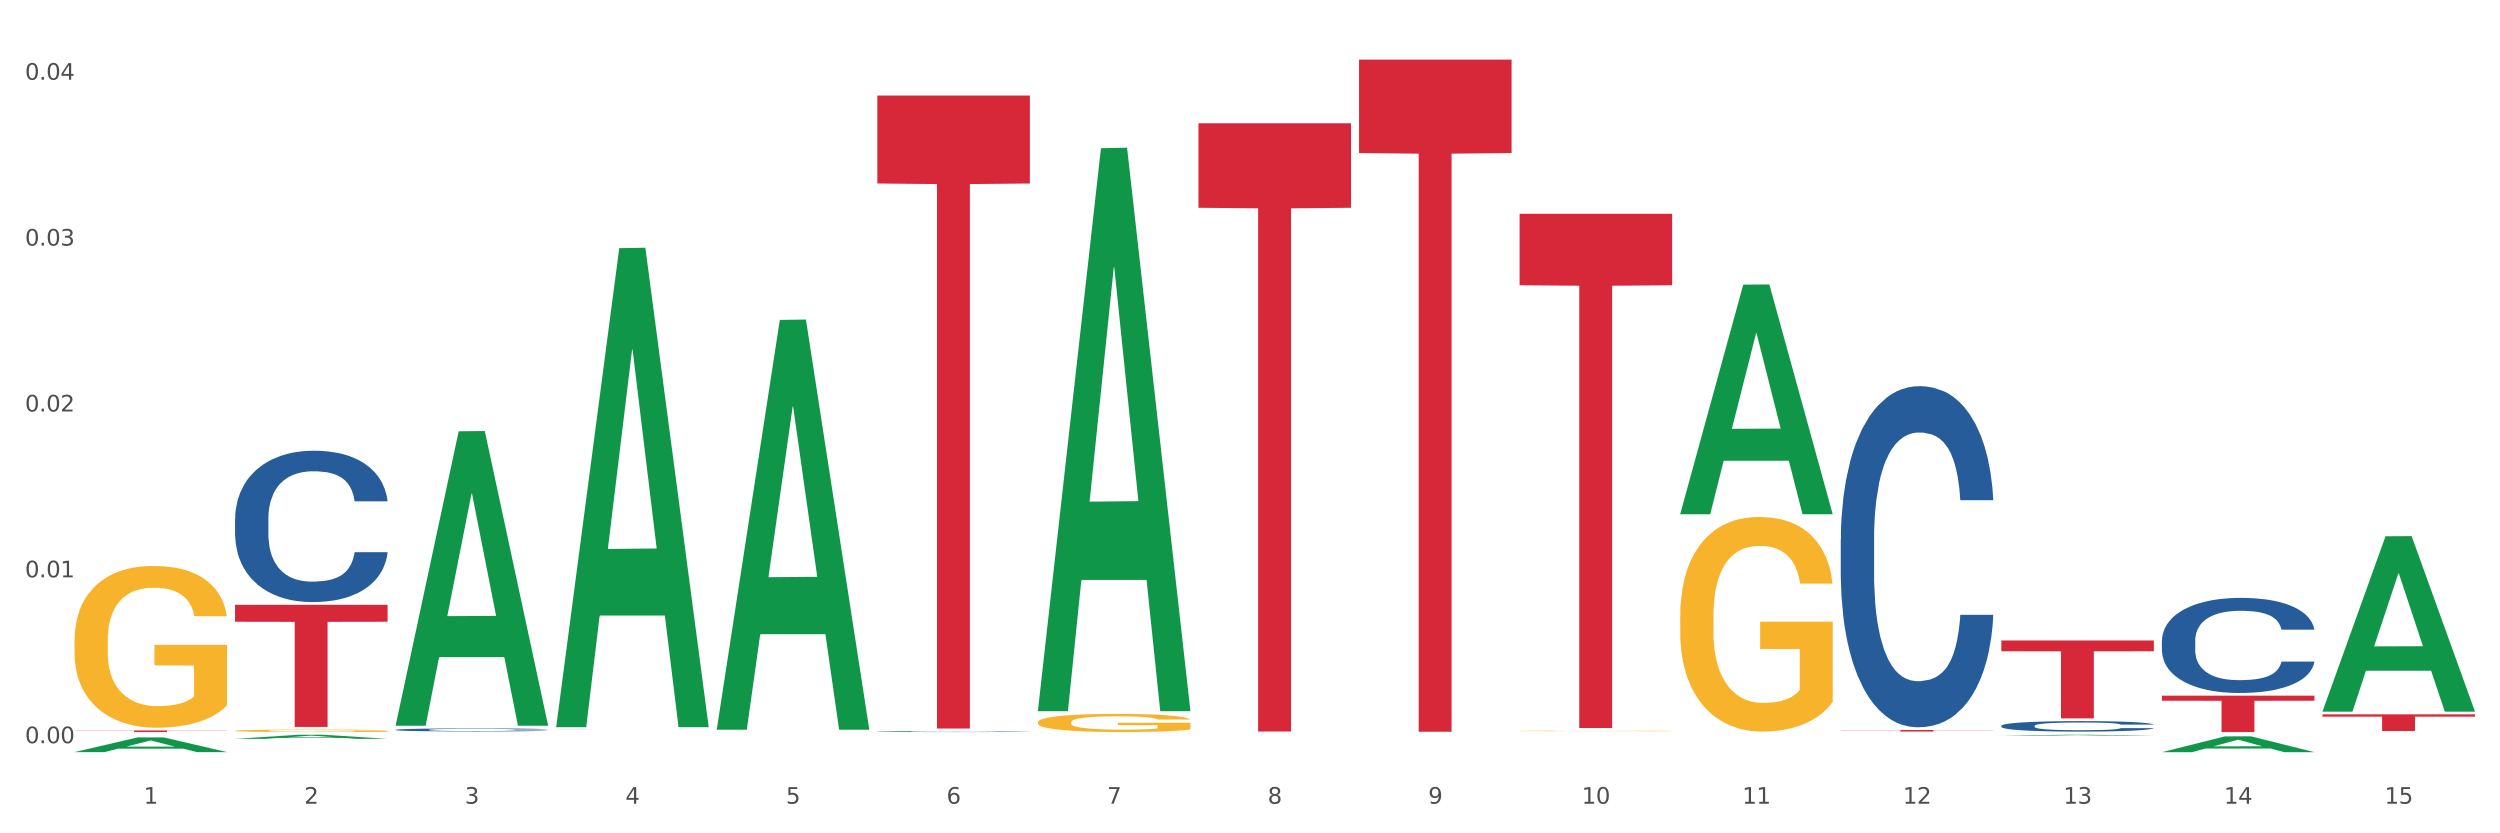 <?xml version="1.0" encoding="utf-8" standalone="no"?>
<!DOCTYPE svg PUBLIC "-//W3C//DTD SVG 1.1//EN"
  "http://www.w3.org/Graphics/SVG/1.1/DTD/svg11.dtd">
<svg xmlns:xlink="http://www.w3.org/1999/xlink" width="1080pt" height="360pt" viewBox="0 0 1080 360" xmlns="http://www.w3.org/2000/svg" version="1.1">
 <rect x="0" y="0" width="1080" height="360" fill="#333333" stroke="none"/>
 <defs>
  <style type="text/css">*{stroke-linejoin: round; stroke-linecap: butt}</style>
 </defs>
 <g id="figure_1">
  <g id="patch_1">
   <path d="M 0 360 
L 1080 360 
L 1080 0 
L 0 0 
z
" style="fill: #ffffff; stroke: #ffffff; stroke-linejoin: miter"/>
  </g>
  <g id="axes_1">
   <g id="matplotlib.axis_1">
    <g id="xtick_1">
     <g id="text_1">
      <!-- 1 -->
      <g style="fill: #4d4d4d" transform="translate(62.07 347.204) scale(0.096 -0.096)">
       <defs>
        <path id="DejaVuSans-31" d="M 794 531 
L 1825 531 
L 1825 4091 
L 703 3866 
L 703 4441 
L 1819 4666 
L 2450 4666 
L 2450 531 
L 3481 531 
L 3481 0 
L 794 0 
L 794 531 
z
" transform="scale(0.016)"/>
       </defs>
       <use xlink:href="#DejaVuSans-31"/>
      </g>
     </g>
    </g>
    <g id="xtick_2">
     <g id="text_2">
      <!-- 2 -->
      <g style="fill: #4d4d4d" transform="translate(131.436 347.204) scale(0.096 -0.096)">
       <defs>
        <path id="DejaVuSans-32" d="M 1228 531 
L 3431 531 
L 3431 0 
L 469 0 
L 469 531 
Q 828 903 1448 1529 
Q 2069 2156 2228 2338 
Q 2531 2678 2651 2914 
Q 2772 3150 2772 3378 
Q 2772 3750 2511 3984 
Q 2250 4219 1831 4219 
Q 1534 4219 1204 4116 
Q 875 4013 500 3803 
L 500 4441 
Q 881 4594 1212 4672 
Q 1544 4750 1819 4750 
Q 2544 4750 2975 4387 
Q 3406 4025 3406 3419 
Q 3406 3131 3298 2873 
Q 3191 2616 2906 2266 
Q 2828 2175 2409 1742 
Q 1991 1309 1228 531 
z
" transform="scale(0.016)"/>
       </defs>
       <use xlink:href="#DejaVuSans-32"/>
      </g>
     </g>
    </g>
    <g id="xtick_3">
     <g id="text_3">
      <!-- 3 -->
      <g style="fill: #4d4d4d" transform="translate(200.802 347.204) scale(0.096 -0.096)">
       <defs>
        <path id="DejaVuSans-33" d="M 2597 2516 
Q 3050 2419 3304 2112 
Q 3559 1806 3559 1356 
Q 3559 666 3084 287 
Q 2609 -91 1734 -91 
Q 1441 -91 1130 -33 
Q 819 25 488 141 
L 488 750 
Q 750 597 1062 519 
Q 1375 441 1716 441 
Q 2309 441 2620 675 
Q 2931 909 2931 1356 
Q 2931 1769 2642 2001 
Q 2353 2234 1838 2234 
L 1294 2234 
L 1294 2753 
L 1863 2753 
Q 2328 2753 2575 2939 
Q 2822 3125 2822 3475 
Q 2822 3834 2567 4026 
Q 2313 4219 1838 4219 
Q 1578 4219 1281 4162 
Q 984 4106 628 3988 
L 628 4550 
Q 988 4650 1302 4700 
Q 1616 4750 1894 4750 
Q 2613 4750 3031 4423 
Q 3450 4097 3450 3541 
Q 3450 3153 3228 2886 
Q 3006 2619 2597 2516 
z
" transform="scale(0.016)"/>
       </defs>
       <use xlink:href="#DejaVuSans-33"/>
      </g>
     </g>
    </g>
    <g id="xtick_4">
     <g id="text_4">
      <!-- 4 -->
      <g style="fill: #4d4d4d" transform="translate(270.169 347.204) scale(0.096 -0.096)">
       <defs>
        <path id="DejaVuSans-34" d="M 2419 4116 
L 825 1625 
L 2419 1625 
L 2419 4116 
z
M 2253 4666 
L 3047 4666 
L 3047 1625 
L 3713 1625 
L 3713 1100 
L 3047 1100 
L 3047 0 
L 2419 0 
L 2419 1100 
L 313 1100 
L 313 1709 
L 2253 4666 
z
" transform="scale(0.016)"/>
       </defs>
       <use xlink:href="#DejaVuSans-34"/>
      </g>
     </g>
    </g>
    <g id="xtick_5">
     <g id="text_5">
      <!-- 5 -->
      <g style="fill: #4d4d4d" transform="translate(339.535 347.204) scale(0.096 -0.096)">
       <defs>
        <path id="DejaVuSans-35" d="M 691 4666 
L 3169 4666 
L 3169 4134 
L 1269 4134 
L 1269 2991 
Q 1406 3038 1543 3061 
Q 1681 3084 1819 3084 
Q 2600 3084 3056 2656 
Q 3513 2228 3513 1497 
Q 3513 744 3044 326 
Q 2575 -91 1722 -91 
Q 1428 -91 1123 -41 
Q 819 9 494 109 
L 494 744 
Q 775 591 1075 516 
Q 1375 441 1709 441 
Q 2250 441 2565 725 
Q 2881 1009 2881 1497 
Q 2881 1984 2565 2268 
Q 2250 2553 1709 2553 
Q 1456 2553 1204 2497 
Q 953 2441 691 2322 
L 691 4666 
z
" transform="scale(0.016)"/>
       </defs>
       <use xlink:href="#DejaVuSans-35"/>
      </g>
     </g>
    </g>
    <g id="xtick_6">
     <g id="text_6">
      <!-- 6 -->
      <g style="fill: #4d4d4d" transform="translate(408.901 347.204) scale(0.096 -0.096)">
       <defs>
        <path id="DejaVuSans-36" d="M 2113 2584 
Q 1688 2584 1439 2293 
Q 1191 2003 1191 1497 
Q 1191 994 1439 701 
Q 1688 409 2113 409 
Q 2538 409 2786 701 
Q 3034 994 3034 1497 
Q 3034 2003 2786 2293 
Q 2538 2584 2113 2584 
z
M 3366 4563 
L 3366 3988 
Q 3128 4100 2886 4159 
Q 2644 4219 2406 4219 
Q 1781 4219 1451 3797 
Q 1122 3375 1075 2522 
Q 1259 2794 1537 2939 
Q 1816 3084 2150 3084 
Q 2853 3084 3261 2657 
Q 3669 2231 3669 1497 
Q 3669 778 3244 343 
Q 2819 -91 2113 -91 
Q 1303 -91 875 529 
Q 447 1150 447 2328 
Q 447 3434 972 4092 
Q 1497 4750 2381 4750 
Q 2619 4750 2861 4703 
Q 3103 4656 3366 4563 
z
" transform="scale(0.016)"/>
       </defs>
       <use xlink:href="#DejaVuSans-36"/>
      </g>
     </g>
    </g>
    <g id="xtick_7">
     <g id="text_7">
      <!-- 7 -->
      <g style="fill: #4d4d4d" transform="translate(478.267 347.204) scale(0.096 -0.096)">
       <defs>
        <path id="DejaVuSans-37" d="M 525 4666 
L 3525 4666 
L 3525 4397 
L 1831 0 
L 1172 0 
L 2766 4134 
L 525 4134 
L 525 4666 
z
" transform="scale(0.016)"/>
       </defs>
       <use xlink:href="#DejaVuSans-37"/>
      </g>
     </g>
    </g>
    <g id="xtick_8">
     <g id="text_8">
      <!-- 8 -->
      <g style="fill: #4d4d4d" transform="translate(547.634 347.204) scale(0.096 -0.096)">
       <defs>
        <path id="DejaVuSans-38" d="M 2034 2216 
Q 1584 2216 1326 1975 
Q 1069 1734 1069 1313 
Q 1069 891 1326 650 
Q 1584 409 2034 409 
Q 2484 409 2743 651 
Q 3003 894 3003 1313 
Q 3003 1734 2745 1975 
Q 2488 2216 2034 2216 
z
M 1403 2484 
Q 997 2584 770 2862 
Q 544 3141 544 3541 
Q 544 4100 942 4425 
Q 1341 4750 2034 4750 
Q 2731 4750 3128 4425 
Q 3525 4100 3525 3541 
Q 3525 3141 3298 2862 
Q 3072 2584 2669 2484 
Q 3125 2378 3379 2068 
Q 3634 1759 3634 1313 
Q 3634 634 3220 271 
Q 2806 -91 2034 -91 
Q 1263 -91 848 271 
Q 434 634 434 1313 
Q 434 1759 690 2068 
Q 947 2378 1403 2484 
z
M 1172 3481 
Q 1172 3119 1398 2916 
Q 1625 2713 2034 2713 
Q 2441 2713 2670 2916 
Q 2900 3119 2900 3481 
Q 2900 3844 2670 4047 
Q 2441 4250 2034 4250 
Q 1625 4250 1398 4047 
Q 1172 3844 1172 3481 
z
" transform="scale(0.016)"/>
       </defs>
       <use xlink:href="#DejaVuSans-38"/>
      </g>
     </g>
    </g>
    <g id="xtick_9">
     <g id="text_9">
      <!-- 9 -->
      <g style="fill: #4d4d4d" transform="translate(617 347.204) scale(0.096 -0.096)">
       <defs>
        <path id="DejaVuSans-39" d="M 703 97 
L 703 672 
Q 941 559 1184 500 
Q 1428 441 1663 441 
Q 2288 441 2617 861 
Q 2947 1281 2994 2138 
Q 2813 1869 2534 1725 
Q 2256 1581 1919 1581 
Q 1219 1581 811 2004 
Q 403 2428 403 3163 
Q 403 3881 828 4315 
Q 1253 4750 1959 4750 
Q 2769 4750 3195 4129 
Q 3622 3509 3622 2328 
Q 3622 1225 3098 567 
Q 2575 -91 1691 -91 
Q 1453 -91 1209 -44 
Q 966 3 703 97 
z
M 1959 2075 
Q 2384 2075 2632 2365 
Q 2881 2656 2881 3163 
Q 2881 3666 2632 3958 
Q 2384 4250 1959 4250 
Q 1534 4250 1286 3958 
Q 1038 3666 1038 3163 
Q 1038 2656 1286 2365 
Q 1534 2075 1959 2075 
z
" transform="scale(0.016)"/>
       </defs>
       <use xlink:href="#DejaVuSans-39"/>
      </g>
     </g>
    </g>
    <g id="xtick_10">
     <g id="text_10">
      <!-- 10 -->
      <g style="fill: #4d4d4d" transform="translate(683.312 347.204) scale(0.096 -0.096)">
       <defs>
        <path id="DejaVuSans-30" d="M 2034 4250 
Q 1547 4250 1301 3770 
Q 1056 3291 1056 2328 
Q 1056 1369 1301 889 
Q 1547 409 2034 409 
Q 2525 409 2770 889 
Q 3016 1369 3016 2328 
Q 3016 3291 2770 3770 
Q 2525 4250 2034 4250 
z
M 2034 4750 
Q 2819 4750 3233 4129 
Q 3647 3509 3647 2328 
Q 3647 1150 3233 529 
Q 2819 -91 2034 -91 
Q 1250 -91 836 529 
Q 422 1150 422 2328 
Q 422 3509 836 4129 
Q 1250 4750 2034 4750 
z
" transform="scale(0.016)"/>
       </defs>
       <use xlink:href="#DejaVuSans-31"/>
       <use xlink:href="#DejaVuSans-30" transform="translate(63.623 0)"/>
      </g>
     </g>
    </g>
    <g id="xtick_11">
     <g id="text_11">
      <!-- 11 -->
      <g style="fill: #4d4d4d" transform="translate(752.678 347.204) scale(0.096 -0.096)">
       <use xlink:href="#DejaVuSans-31"/>
       <use xlink:href="#DejaVuSans-31" transform="translate(63.623 0)"/>
      </g>
     </g>
    </g>
    <g id="xtick_12">
     <g id="text_12">
      <!-- 12 -->
      <g style="fill: #4d4d4d" transform="translate(822.044 347.204) scale(0.096 -0.096)">
       <use xlink:href="#DejaVuSans-31"/>
       <use xlink:href="#DejaVuSans-32" transform="translate(63.623 0)"/>
      </g>
     </g>
    </g>
    <g id="xtick_13">
     <g id="text_13">
      <!-- 13 -->
      <g style="fill: #4d4d4d" transform="translate(891.411 347.204) scale(0.096 -0.096)">
       <use xlink:href="#DejaVuSans-31"/>
       <use xlink:href="#DejaVuSans-33" transform="translate(63.623 0)"/>
      </g>
     </g>
    </g>
    <g id="xtick_14">
     <g id="text_14">
      <!-- 14 -->
      <g style="fill: #4d4d4d" transform="translate(960.777 347.204) scale(0.096 -0.096)">
       <use xlink:href="#DejaVuSans-31"/>
       <use xlink:href="#DejaVuSans-34" transform="translate(63.623 0)"/>
      </g>
     </g>
    </g>
    <g id="xtick_15">
     <g id="text_15">
      <!-- 15 -->
      <g style="fill: #4d4d4d" transform="translate(1030.143 347.204) scale(0.096 -0.096)">
       <use xlink:href="#DejaVuSans-31"/>
       <use xlink:href="#DejaVuSans-35" transform="translate(63.623 0)"/>
      </g>
     </g>
    </g>
    <g id="xtick_16"/>
    <g id="xtick_17"/>
    <g id="xtick_18"/>
    <g id="xtick_19"/>
    <g id="xtick_20"/>
    <g id="xtick_21"/>
    <g id="xtick_22"/>
    <g id="xtick_23"/>
    <g id="xtick_24"/>
    <g id="xtick_25"/>
    <g id="xtick_26"/>
    <g id="xtick_27"/>
    <g id="xtick_28"/>
    <g id="xtick_29"/>
   </g>
   <g id="matplotlib.axis_2">
    <g id="ytick_1">
     <g id="text_16">
      <!-- 0.00 -->
      <g style="fill: #4d4d4d" transform="translate(10.8 321.064) scale(0.096 -0.096)">
       <defs>
        <path id="DejaVuSans-2e" d="M 684 794 
L 1344 794 
L 1344 0 
L 684 0 
L 684 794 
z
" transform="scale(0.016)"/>
       </defs>
       <use xlink:href="#DejaVuSans-30"/>
       <use xlink:href="#DejaVuSans-2e" transform="translate(63.623 0)"/>
       <use xlink:href="#DejaVuSans-30" transform="translate(95.41 0)"/>
       <use xlink:href="#DejaVuSans-30" transform="translate(159.033 0)"/>
      </g>
     </g>
    </g>
    <g id="ytick_2">
     <g id="text_17">
      <!-- 0.01 -->
      <g style="fill: #4d4d4d" transform="translate(10.8 249.409) scale(0.096 -0.096)">
       <use xlink:href="#DejaVuSans-30"/>
       <use xlink:href="#DejaVuSans-2e" transform="translate(63.623 0)"/>
       <use xlink:href="#DejaVuSans-30" transform="translate(95.41 0)"/>
       <use xlink:href="#DejaVuSans-31" transform="translate(159.033 0)"/>
      </g>
     </g>
    </g>
    <g id="ytick_3">
     <g id="text_18">
      <!-- 0.02 -->
      <g style="fill: #4d4d4d" transform="translate(10.8 177.755) scale(0.096 -0.096)">
       <use xlink:href="#DejaVuSans-30"/>
       <use xlink:href="#DejaVuSans-2e" transform="translate(63.623 0)"/>
       <use xlink:href="#DejaVuSans-30" transform="translate(95.41 0)"/>
       <use xlink:href="#DejaVuSans-32" transform="translate(159.033 0)"/>
      </g>
     </g>
    </g>
    <g id="ytick_4">
     <g id="text_19">
      <!-- 0.03 -->
      <g style="fill: #4d4d4d" transform="translate(10.8 106.101) scale(0.096 -0.096)">
       <use xlink:href="#DejaVuSans-30"/>
       <use xlink:href="#DejaVuSans-2e" transform="translate(63.623 0)"/>
       <use xlink:href="#DejaVuSans-30" transform="translate(95.41 0)"/>
       <use xlink:href="#DejaVuSans-33" transform="translate(159.033 0)"/>
      </g>
     </g>
    </g>
    <g id="ytick_5">
     <g id="text_20">
      <!-- 0.04 -->
      <g style="fill: #4d4d4d" transform="translate(10.8 34.447) scale(0.096 -0.096)">
       <use xlink:href="#DejaVuSans-30"/>
       <use xlink:href="#DejaVuSans-2e" transform="translate(63.623 0)"/>
       <use xlink:href="#DejaVuSans-30" transform="translate(95.41 0)"/>
       <use xlink:href="#DejaVuSans-34" transform="translate(159.033 0)"/>
      </g>
     </g>
    </g>
    <g id="ytick_6"/>
    <g id="ytick_7"/>
    <g id="ytick_8"/>
    <g id="ytick_9"/>
   </g>
   <g id="PolyCollection_1">
    <path d="M 32.175 324.898 
L 32.243 324.892 
L 59.417 318.557 
L 70.695 318.551 
L 98.073 324.91 
L 85.029 324.91 
L 79.119 323.429 
L 51.061 323.429 
L 50.857 323.453 
L 45.151 324.91 
L 32.175 324.91 
L 32.175 324.898 
L 54.594 322.545 
L 75.586 322.539 
L 65.192 319.906 
L 65.056 319.894 
L 64.92 319.912 
L 54.526 322.539 
L 54.594 322.545 
L 32.175 324.898 
z
" clip-path="url(#pc375fbbcd7)" style="fill: #109648"/>
    <path d="M 656.471 315.77 
L 656.549 315.77 
L 656.549 315.763 
L 656.704 315.756 
L 657.482 315.742 
L 658.649 315.729 
L 659.505 315.723 
L 660.361 315.717 
L 661.372 315.712 
L 662.617 315.706 
L 664.874 315.698 
L 666.274 315.694 
L 667.986 315.689 
L 671.098 315.683 
L 673.354 315.68 
L 675.688 315.677 
L 679.5 315.673 
L 681.99 315.671 
L 684.635 315.67 
L 687.825 315.669 
L 690.237 315.669 
L 695.527 315.67 
L 700.04 315.672 
L 702.218 315.673 
L 705.019 315.675 
L 706.497 315.677 
L 708.909 315.68 
L 711.399 315.684 
L 713.111 315.688 
L 715.678 315.695 
L 717.623 315.701 
L 719.412 315.71 
L 720.346 315.716 
L 721.046 315.721 
L 721.669 315.727 
L 722.291 315.737 
L 708.287 315.737 
L 707.742 315.73 
L 706.886 315.723 
L 705.642 315.717 
L 704.552 315.713 
L 702.685 315.708 
L 700.973 315.705 
L 699.184 315.702 
L 697.006 315.7 
L 695.294 315.699 
L 692.882 315.699 
L 688.136 315.699 
L 684.946 315.7 
L 682.768 315.702 
L 681.367 315.704 
L 680.123 315.706 
L 678.722 315.709 
L 677.088 315.713 
L 675.921 315.717 
L 674.754 315.722 
L 673.821 315.727 
L 672.965 315.732 
L 672.265 315.738 
L 671.72 315.744 
L 671.253 315.752 
L 670.864 315.764 
L 670.864 315.792 
L 671.02 315.798 
L 671.409 315.806 
L 671.876 315.812 
L 672.654 315.82 
L 673.354 315.825 
L 674.677 315.832 
L 676.155 315.838 
L 677.322 315.842 
L 678.489 315.845 
L 680.512 315.849 
L 682.768 315.853 
L 684.713 315.855 
L 687.358 315.857 
L 689.148 315.858 
L 690.704 315.858 
L 694.516 315.858 
L 697.239 315.858 
L 700.273 315.856 
L 702.607 315.854 
L 704.552 315.852 
L 706.731 315.849 
L 708.131 315.845 
L 708.131 315.804 
L 691.015 315.803 
L 691.015 315.776 
L 722.369 315.776 
L 722.369 315.857 
L 721.046 315.861 
L 719.568 315.865 
L 718.012 315.868 
L 715.678 315.872 
L 712.877 315.876 
L 710.387 315.879 
L 707.742 315.882 
L 704.63 315.884 
L 700.584 315.886 
L 698.095 315.887 
L 694.983 315.887 
L 691.326 315.887 
L 688.136 315.887 
L 685.024 315.886 
L 681.756 315.884 
L 678.567 315.882 
L 676.155 315.879 
L 673.743 315.876 
L 671.175 315.872 
L 669.153 315.868 
L 667.597 315.864 
L 665.885 315.86 
L 664.018 315.854 
L 662.617 315.848 
L 661.372 315.843 
L 660.05 315.835 
L 659.116 315.829 
L 658.183 315.821 
L 657.638 315.816 
L 657.016 315.807 
L 656.549 315.794 
L 656.471 315.77 
z
" clip-path="url(#pc375fbbcd7)" style="fill: #f7b32b"/>
    <path d="M 725.837 266.184 
L 725.915 266.099 
L 725.915 263.05 
L 726.071 260.425 
L 726.849 254.074 
L 728.016 248.824 
L 728.871 246.029 
L 729.727 243.743 
L 730.739 241.457 
L 731.984 239.086 
L 734.24 235.614 
L 735.64 233.835 
L 737.352 231.972 
L 740.464 229.263 
L 742.72 227.738 
L 745.054 226.468 
L 748.866 224.944 
L 751.356 224.266 
L 754.001 223.758 
L 757.191 223.42 
L 759.603 223.335 
L 764.894 223.589 
L 769.406 224.351 
L 771.585 224.944 
L 774.385 225.96 
L 775.864 226.637 
L 778.275 227.992 
L 780.765 229.771 
L 782.477 231.295 
L 785.044 234.174 
L 786.989 237.053 
L 788.779 240.61 
L 789.712 243.066 
L 790.412 245.352 
L 791.035 247.977 
L 791.657 252.126 
L 777.653 252.126 
L 777.108 249.163 
L 776.253 246.368 
L 775.008 243.658 
L 773.919 241.965 
L 772.051 239.848 
L 770.34 238.493 
L 768.55 237.477 
L 766.372 236.63 
L 764.66 236.206 
L 762.248 235.868 
L 757.502 235.952 
L 754.313 236.63 
L 752.134 237.477 
L 750.734 238.239 
L 749.489 239.086 
L 748.088 240.271 
L 746.455 242.049 
L 745.288 243.658 
L 744.121 245.691 
L 743.187 247.723 
L 742.331 250.094 
L 741.631 252.635 
L 741.086 255.26 
L 740.62 258.478 
L 740.23 263.812 
L 740.23 275.414 
L 740.386 278.039 
L 740.775 281.511 
L 741.242 284.136 
L 742.02 287.269 
L 742.72 289.386 
L 744.043 292.435 
L 745.521 294.975 
L 746.688 296.584 
L 747.855 297.939 
L 749.878 299.802 
L 752.134 301.326 
L 754.079 302.258 
L 756.724 303.105 
L 758.514 303.443 
L 760.07 303.613 
L 763.882 303.613 
L 766.605 303.359 
L 769.639 302.766 
L 771.974 302.004 
L 773.919 301.072 
L 776.097 299.548 
L 777.497 298.108 
L 777.497 280.41 
L 760.381 280.325 
L 760.381 268.555 
L 791.735 268.555 
L 791.735 303.105 
L 790.412 304.883 
L 788.934 306.492 
L 787.378 307.931 
L 785.044 309.71 
L 782.243 311.403 
L 779.754 312.589 
L 777.108 313.605 
L 773.996 314.536 
L 769.951 315.383 
L 767.461 315.722 
L 764.349 315.976 
L 760.692 316.061 
L 757.502 315.891 
L 754.39 315.468 
L 751.123 314.706 
L 747.933 313.605 
L 745.521 312.504 
L 743.109 311.149 
L 740.542 309.371 
L 738.519 307.677 
L 736.963 306.153 
L 735.251 304.205 
L 733.384 301.665 
L 731.984 299.379 
L 730.739 297.007 
L 729.416 293.959 
L 728.482 291.334 
L 727.549 288.031 
L 727.004 285.576 
L 726.382 281.765 
L 725.915 276.43 
L 725.837 266.184 
z
" clip-path="url(#pc375fbbcd7)" style="fill: #f7b32b"/>
    <path d="M 795.203 233.035 
L 795.281 232.901 
L 795.281 229.132 
L 795.515 224.018 
L 796.372 214.597 
L 797.462 207.464 
L 799.332 199.12 
L 800.344 195.62 
L 801.669 191.717 
L 804.395 185.392 
L 807.511 180.008 
L 809.692 177.047 
L 811.327 175.163 
L 814.988 171.799 
L 817.092 170.318 
L 819.273 169.107 
L 821.142 168.299 
L 824.258 167.357 
L 826.75 166.953 
L 829.632 166.819 
L 832.047 166.953 
L 835.241 167.492 
L 839.914 169.107 
L 841.706 170.049 
L 844.121 171.664 
L 846.613 173.817 
L 848.638 175.971 
L 850.975 179.066 
L 853.39 183.104 
L 855.727 188.218 
L 857.362 192.929 
L 858.687 197.908 
L 859.855 203.965 
L 860.712 210.559 
L 861.101 216.078 
L 846.847 216.078 
L 846.457 211.098 
L 845.678 205.714 
L 844.899 202.081 
L 844.043 199.12 
L 842.718 195.755 
L 841.55 193.602 
L 839.603 191.044 
L 837.811 189.429 
L 836.331 188.487 
L 834.54 187.68 
L 830.723 186.872 
L 827.997 186.872 
L 826.283 187.141 
L 824.18 187.814 
L 822.388 188.756 
L 820.285 190.372 
L 818.649 192.121 
L 817.014 194.409 
L 816.079 196.024 
L 814.677 198.985 
L 813.742 201.408 
L 812.496 205.58 
L 811.795 208.541 
L 810.548 216.212 
L 810.003 221.865 
L 809.77 225.768 
L 809.614 230.075 
L 809.614 251.07 
L 810.081 260.491 
L 810.471 264.529 
L 811.094 269.105 
L 812.262 275.026 
L 813.976 280.814 
L 815.767 284.986 
L 817.247 287.543 
L 818.649 289.427 
L 820.051 290.908 
L 821.765 292.254 
L 823.167 293.061 
L 825.27 293.869 
L 827.763 294.272 
L 829.71 294.272 
L 833.683 293.599 
L 835.474 292.926 
L 837.188 291.984 
L 839.057 290.504 
L 840.537 288.889 
L 841.394 287.678 
L 842.796 285.12 
L 843.887 282.429 
L 844.822 279.333 
L 845.445 276.641 
L 846.146 272.604 
L 846.691 268.028 
L 846.847 265.605 
L 861.101 265.605 
L 860.79 270.45 
L 860.245 275.161 
L 859.154 281.487 
L 858.297 285.12 
L 856.973 289.562 
L 855.571 293.33 
L 853.624 297.502 
L 851.832 300.598 
L 849.963 303.29 
L 847.937 305.712 
L 844.276 309.077 
L 842.952 310.019 
L 840.148 311.634 
L 837.967 312.576 
L 834.773 313.518 
L 831.502 314.057 
L 828.074 314.191 
L 825.037 313.922 
L 821.687 313.114 
L 819.584 312.307 
L 817.247 311.096 
L 814.521 309.211 
L 811.951 306.923 
L 809.536 304.232 
L 807.277 301.136 
L 805.174 297.637 
L 802.448 291.85 
L 800.422 286.197 
L 798.942 280.948 
L 797.93 276.507 
L 796.917 270.854 
L 796.372 266.951 
L 795.515 257.53 
L 795.203 248.782 
L 795.203 233.035 
z
" clip-path="url(#pc375fbbcd7)" style="fill: #255c99"/>
    <path d="M 1003.302 308.596 
L 1069.2 308.596 
L 1069.2 309.595 
L 1043.278 309.601 
L 1043.278 315.784 
L 1029.068 315.784 
L 1029.068 309.601 
L 1003.302 309.595 
L 1003.302 308.602 
L 1003.302 308.596 
z
" clip-path="url(#pc375fbbcd7)" style="fill: #d62839"/>
    <path d="M 933.936 300.537 
L 999.834 300.537 
L 999.834 302.721 
L 973.912 302.736 
L 973.912 316.25 
L 959.702 316.25 
L 959.702 302.736 
L 933.936 302.721 
L 933.936 300.552 
L 933.936 300.537 
z
" clip-path="url(#pc375fbbcd7)" style="fill: #d62839"/>
    <path d="M 864.57 276.67 
L 930.468 276.67 
L 930.468 281.35 
L 904.546 281.382 
L 904.546 310.346 
L 890.335 310.346 
L 890.335 281.382 
L 864.57 281.35 
L 864.57 276.702 
L 864.57 276.67 
z
" clip-path="url(#pc375fbbcd7)" style="fill: #d62839"/>
    <path d="M 795.203 315.358 
L 861.101 315.358 
L 861.101 315.451 
L 835.179 315.452 
L 835.179 316.029 
L 820.969 316.029 
L 820.969 315.452 
L 795.203 315.451 
L 795.203 315.358 
L 795.203 315.358 
z
" clip-path="url(#pc375fbbcd7)" style="fill: #d62839"/>
    <path d="M 656.471 92.357 
L 722.369 92.357 
L 722.369 123.228 
L 696.447 123.437 
L 696.447 314.503 
L 682.237 314.503 
L 682.237 123.437 
L 656.471 123.228 
L 656.471 92.566 
L 656.471 92.357 
z
" clip-path="url(#pc375fbbcd7)" style="fill: #d62839"/>
    <path d="M 448.372 312.026 
L 448.45 312.018 
L 448.45 311.76 
L 448.606 311.538 
L 449.384 311 
L 450.551 310.555 
L 451.407 310.319 
L 452.262 310.125 
L 453.274 309.931 
L 454.519 309.731 
L 456.775 309.437 
L 458.175 309.286 
L 459.887 309.128 
L 462.999 308.899 
L 465.255 308.77 
L 467.589 308.662 
L 471.402 308.533 
L 473.891 308.476 
L 476.536 308.433 
L 479.726 308.404 
L 482.138 308.397 
L 487.429 308.418 
L 491.941 308.483 
L 494.12 308.533 
L 496.92 308.619 
L 498.399 308.676 
L 500.811 308.791 
L 503.3 308.942 
L 505.012 309.071 
L 507.579 309.315 
L 509.524 309.559 
L 511.314 309.86 
L 512.247 310.068 
L 512.948 310.261 
L 513.57 310.484 
L 514.192 310.835 
L 500.188 310.835 
L 499.644 310.584 
L 498.788 310.347 
L 497.543 310.118 
L 496.454 309.974 
L 494.586 309.795 
L 492.875 309.68 
L 491.085 309.594 
L 488.907 309.523 
L 487.195 309.487 
L 484.783 309.458 
L 480.038 309.465 
L 476.848 309.523 
L 474.669 309.594 
L 473.269 309.659 
L 472.024 309.731 
L 470.624 309.831 
L 468.99 309.982 
L 467.823 310.118 
L 466.656 310.29 
L 465.722 310.462 
L 464.866 310.663 
L 464.166 310.878 
L 463.621 311.1 
L 463.155 311.373 
L 462.766 311.825 
L 462.766 312.807 
L 462.921 313.03 
L 463.31 313.324 
L 463.777 313.546 
L 464.555 313.811 
L 465.255 313.991 
L 466.578 314.249 
L 468.056 314.464 
L 469.223 314.6 
L 470.39 314.715 
L 472.413 314.873 
L 474.669 315.002 
L 476.614 315.081 
L 479.26 315.153 
L 481.049 315.181 
L 482.605 315.196 
L 486.417 315.196 
L 489.14 315.174 
L 492.175 315.124 
L 494.509 315.059 
L 496.454 314.98 
L 498.632 314.851 
L 500.033 314.729 
L 500.033 313.231 
L 482.916 313.223 
L 482.916 312.226 
L 514.27 312.226 
L 514.27 315.153 
L 512.948 315.303 
L 511.469 315.439 
L 509.913 315.561 
L 507.579 315.712 
L 504.778 315.855 
L 502.289 315.956 
L 499.644 316.042 
L 496.531 316.121 
L 492.486 316.193 
L 489.996 316.221 
L 486.884 316.243 
L 483.227 316.25 
L 480.038 316.236 
L 476.925 316.2 
L 473.658 316.135 
L 470.468 316.042 
L 468.056 315.949 
L 465.644 315.834 
L 463.077 315.683 
L 461.054 315.54 
L 459.498 315.411 
L 457.786 315.246 
L 455.919 315.031 
L 454.519 314.837 
L 453.274 314.636 
L 451.951 314.378 
L 451.018 314.156 
L 450.084 313.876 
L 449.539 313.668 
L 448.917 313.345 
L 448.45 312.893 
L 448.372 312.026 
z
" clip-path="url(#pc375fbbcd7)" style="fill: #f7b32b"/>
    <path d="M 587.105 25.759 
L 653.003 25.759 
L 653.003 66.11 
L 627.081 66.383 
L 627.081 316.121 
L 612.871 316.121 
L 612.871 66.383 
L 587.105 66.11 
L 587.105 26.032 
L 587.105 25.759 
z
" clip-path="url(#pc375fbbcd7)" style="fill: #d62839"/>
    <path d="M 379.006 41.262 
L 444.904 41.262 
L 444.904 79.265 
L 418.982 79.521 
L 418.982 314.726 
L 404.772 314.726 
L 404.772 79.521 
L 379.006 79.265 
L 379.006 41.519 
L 379.006 41.262 
z
" clip-path="url(#pc375fbbcd7)" style="fill: #d62839"/>
    <path d="M 101.541 261.262 
L 167.439 261.262 
L 167.439 268.594 
L 141.517 268.644 
L 141.517 314.028 
L 127.307 314.028 
L 127.307 268.644 
L 101.541 268.594 
L 101.541 261.311 
L 101.541 261.262 
z
" clip-path="url(#pc375fbbcd7)" style="fill: #d62839"/>
    <path d="M 32.175 315.558 
L 98.073 315.558 
L 98.073 315.654 
L 72.151 315.655 
L 72.151 316.25 
L 57.941 316.25 
L 57.941 315.655 
L 32.175 315.654 
L 32.175 315.559 
L 32.175 315.558 
z
" clip-path="url(#pc375fbbcd7)" style="fill: #d62839"/>
    <path d="M 101.541 224.088 
L 101.619 224.029 
L 101.619 222.357 
L 101.853 220.088 
L 102.71 215.908 
L 103.8 212.743 
L 105.67 209.041 
L 106.682 207.488 
L 108.006 205.757 
L 110.733 202.95 
L 113.848 200.562 
L 116.029 199.248 
L 117.665 198.412 
L 121.326 196.919 
L 123.429 196.262 
L 125.61 195.725 
L 127.48 195.367 
L 130.595 194.949 
L 133.088 194.77 
L 135.97 194.71 
L 138.385 194.77 
L 141.578 195.009 
L 146.252 195.725 
L 148.044 196.143 
L 150.458 196.86 
L 152.951 197.815 
L 154.976 198.77 
L 157.313 200.144 
L 159.728 201.935 
L 162.064 204.204 
L 163.7 206.294 
L 165.024 208.504 
L 166.193 211.191 
L 167.05 214.116 
L 167.439 216.565 
L 153.185 216.565 
L 152.795 214.355 
L 152.016 211.967 
L 151.237 210.355 
L 150.38 209.041 
L 149.056 207.548 
L 147.888 206.593 
L 145.941 205.458 
L 144.149 204.742 
L 142.669 204.324 
L 140.877 203.965 
L 137.061 203.607 
L 134.334 203.607 
L 132.621 203.727 
L 130.518 204.025 
L 128.726 204.443 
L 126.623 205.16 
L 124.987 205.936 
L 123.351 206.951 
L 122.417 207.668 
L 121.015 208.981 
L 120.08 210.056 
L 118.834 211.907 
L 118.133 213.221 
L 116.886 216.624 
L 116.341 219.132 
L 116.107 220.864 
L 115.952 222.775 
L 115.952 232.09 
L 116.419 236.27 
L 116.808 238.061 
L 117.431 240.091 
L 118.6 242.719 
L 120.314 245.286 
L 122.105 247.137 
L 123.585 248.272 
L 124.987 249.108 
L 126.389 249.765 
L 128.103 250.362 
L 129.505 250.72 
L 131.608 251.078 
L 134.101 251.258 
L 136.048 251.258 
L 140.021 250.959 
L 141.812 250.66 
L 143.526 250.242 
L 145.395 249.586 
L 146.875 248.869 
L 147.732 248.332 
L 149.134 247.197 
L 150.225 246.003 
L 151.159 244.63 
L 151.783 243.435 
L 152.484 241.644 
L 153.029 239.614 
L 153.185 238.539 
L 167.439 238.539 
L 167.128 240.688 
L 166.582 242.778 
L 165.492 245.585 
L 164.635 247.197 
L 163.311 249.168 
L 161.909 250.84 
L 159.961 252.691 
L 158.17 254.064 
L 156.3 255.258 
L 154.275 256.333 
L 150.614 257.826 
L 149.29 258.244 
L 146.486 258.96 
L 144.305 259.378 
L 141.111 259.796 
L 137.84 260.035 
L 134.412 260.095 
L 131.374 259.976 
L 128.025 259.617 
L 125.922 259.259 
L 123.585 258.722 
L 120.859 257.886 
L 118.288 256.871 
L 115.874 255.676 
L 113.615 254.303 
L 111.512 252.75 
L 108.785 250.183 
L 106.76 247.675 
L 105.28 245.346 
L 104.267 243.376 
L 103.255 240.868 
L 102.71 239.136 
L 101.853 234.956 
L 101.541 231.075 
L 101.541 224.088 
z
" clip-path="url(#pc375fbbcd7)" style="fill: #255c99"/>
    <path d="M 170.907 315.266 
L 170.985 315.265 
L 170.985 315.232 
L 171.219 315.187 
L 172.076 315.104 
L 173.166 315.041 
L 175.036 314.968 
L 176.048 314.937 
L 177.373 314.903 
L 180.099 314.847 
L 183.215 314.8 
L 185.396 314.774 
L 187.031 314.757 
L 190.692 314.728 
L 192.796 314.715 
L 194.977 314.704 
L 196.846 314.697 
L 199.962 314.688 
L 202.454 314.685 
L 205.336 314.684 
L 207.751 314.685 
L 210.945 314.69 
L 215.618 314.704 
L 217.41 314.712 
L 219.825 314.726 
L 222.317 314.745 
L 224.342 314.764 
L 226.679 314.791 
L 229.094 314.827 
L 231.431 314.872 
L 233.066 314.913 
L 234.391 314.957 
L 235.559 315.01 
L 236.416 315.068 
L 236.805 315.117 
L 222.551 315.117 
L 222.161 315.073 
L 221.382 315.026 
L 220.604 314.994 
L 219.747 314.968 
L 218.422 314.938 
L 217.254 314.919 
L 215.307 314.897 
L 213.515 314.883 
L 212.035 314.874 
L 210.244 314.867 
L 206.427 314.86 
L 203.701 314.86 
L 201.987 314.863 
L 199.884 314.868 
L 198.092 314.877 
L 195.989 314.891 
L 194.353 314.906 
L 192.718 314.926 
L 191.783 314.941 
L 190.381 314.967 
L 189.446 314.988 
L 188.2 315.025 
L 187.499 315.051 
L 186.252 315.118 
L 185.707 315.168 
L 185.474 315.202 
L 185.318 315.24 
L 185.318 315.425 
L 185.785 315.508 
L 186.175 315.543 
L 186.798 315.583 
L 187.966 315.635 
L 189.68 315.686 
L 191.471 315.723 
L 192.951 315.746 
L 194.353 315.762 
L 195.755 315.775 
L 197.469 315.787 
L 198.871 315.794 
L 200.974 315.801 
L 203.467 315.805 
L 205.414 315.805 
L 209.387 315.799 
L 211.178 315.793 
L 212.892 315.785 
L 214.761 315.772 
L 216.241 315.757 
L 217.098 315.747 
L 218.5 315.724 
L 219.591 315.701 
L 220.526 315.673 
L 221.149 315.65 
L 221.85 315.614 
L 222.395 315.574 
L 222.551 315.553 
L 236.805 315.553 
L 236.494 315.595 
L 235.949 315.637 
L 234.858 315.692 
L 234.001 315.724 
L 232.677 315.763 
L 231.275 315.796 
L 229.328 315.833 
L 227.536 315.86 
L 225.667 315.884 
L 223.641 315.905 
L 219.98 315.935 
L 218.656 315.943 
L 215.852 315.957 
L 213.671 315.966 
L 210.477 315.974 
L 207.206 315.979 
L 203.779 315.98 
L 200.741 315.978 
L 197.391 315.97 
L 195.288 315.963 
L 192.951 315.953 
L 190.225 315.936 
L 187.655 315.916 
L 185.24 315.892 
L 182.981 315.865 
L 180.878 315.834 
L 178.152 315.783 
L 176.126 315.734 
L 174.646 315.688 
L 173.634 315.648 
L 172.621 315.599 
L 172.076 315.564 
L 171.219 315.482 
L 170.907 315.405 
L 170.907 315.266 
z
" clip-path="url(#pc375fbbcd7)" style="fill: #255c99"/>
    <path d="M 240.274 315.341 
L 240.352 315.341 
L 240.352 315.34 
L 240.585 315.339 
L 241.442 315.337 
L 242.533 315.336 
L 244.402 315.334 
L 245.415 315.333 
L 246.739 315.332 
L 249.465 315.331 
L 252.581 315.33 
L 254.762 315.329 
L 256.398 315.329 
L 260.059 315.328 
L 262.162 315.328 
L 264.343 315.328 
L 266.212 315.327 
L 269.328 315.327 
L 271.821 315.327 
L 274.703 315.327 
L 277.117 315.327 
L 280.311 315.327 
L 284.985 315.328 
L 286.776 315.328 
L 289.191 315.328 
L 291.683 315.329 
L 293.709 315.329 
L 296.045 315.33 
L 298.46 315.331 
L 300.797 315.332 
L 302.433 315.333 
L 303.757 315.334 
L 304.925 315.335 
L 305.782 315.337 
L 306.172 315.338 
L 291.917 315.338 
L 291.528 315.337 
L 290.749 315.335 
L 289.97 315.335 
L 289.113 315.334 
L 287.789 315.333 
L 286.62 315.333 
L 284.673 315.332 
L 282.881 315.332 
L 281.401 315.332 
L 279.61 315.332 
L 275.793 315.331 
L 273.067 315.331 
L 271.353 315.331 
L 269.25 315.332 
L 267.458 315.332 
L 265.355 315.332 
L 263.72 315.333 
L 262.084 315.333 
L 261.149 315.333 
L 259.747 315.334 
L 258.812 315.335 
L 257.566 315.335 
L 256.865 315.336 
L 255.619 315.338 
L 255.073 315.339 
L 254.84 315.34 
L 254.684 315.341 
L 254.684 315.345 
L 255.151 315.347 
L 255.541 315.348 
L 256.164 315.349 
L 257.332 315.35 
L 259.046 315.352 
L 260.838 315.352 
L 262.318 315.353 
L 263.72 315.353 
L 265.122 315.354 
L 266.835 315.354 
L 268.237 315.354 
L 270.341 315.354 
L 272.833 315.354 
L 274.78 315.354 
L 278.753 315.354 
L 280.545 315.354 
L 282.258 315.354 
L 284.128 315.354 
L 285.608 315.353 
L 286.465 315.353 
L 287.867 315.352 
L 288.957 315.352 
L 289.892 315.351 
L 290.515 315.351 
L 291.216 315.35 
L 291.761 315.349 
L 291.917 315.348 
L 306.172 315.348 
L 305.86 315.349 
L 305.315 315.35 
L 304.224 315.352 
L 303.367 315.352 
L 302.043 315.353 
L 300.641 315.354 
L 298.694 315.355 
L 296.902 315.356 
L 295.033 315.356 
L 293.008 315.357 
L 289.347 315.358 
L 288.022 315.358 
L 285.218 315.358 
L 283.037 315.358 
L 279.844 315.359 
L 276.572 315.359 
L 273.145 315.359 
L 270.107 315.359 
L 266.757 315.358 
L 264.654 315.358 
L 262.318 315.358 
L 259.591 315.358 
L 257.021 315.357 
L 254.606 315.357 
L 252.347 315.356 
L 250.244 315.355 
L 247.518 315.354 
L 245.493 315.353 
L 244.013 315.352 
L 243 315.351 
L 241.987 315.349 
L 241.442 315.349 
L 240.585 315.347 
L 240.274 315.345 
L 240.274 315.341 
z
" clip-path="url(#pc375fbbcd7)" style="fill: #255c99"/>
    <path d="M 933.936 276.746 
L 934.014 276.709 
L 934.014 275.658 
L 934.247 274.232 
L 935.104 271.606 
L 936.195 269.617 
L 938.064 267.291 
L 939.077 266.316 
L 940.401 265.227 
L 943.127 263.464 
L 946.243 261.963 
L 948.424 261.138 
L 950.06 260.612 
L 953.721 259.674 
L 955.824 259.262 
L 958.005 258.924 
L 959.874 258.699 
L 962.99 258.436 
L 965.483 258.324 
L 968.365 258.286 
L 970.779 258.324 
L 973.973 258.474 
L 978.647 258.924 
L 980.438 259.187 
L 982.853 259.637 
L 985.346 260.237 
L 987.371 260.838 
L 989.708 261.701 
L 992.122 262.826 
L 994.459 264.252 
L 996.095 265.565 
L 997.419 266.953 
L 998.587 268.642 
L 999.444 270.48 
L 999.834 272.019 
L 985.579 272.019 
L 985.19 270.63 
L 984.411 269.13 
L 983.632 268.116 
L 982.775 267.291 
L 981.451 266.353 
L 980.283 265.753 
L 978.335 265.04 
L 976.544 264.59 
L 975.064 264.327 
L 973.272 264.102 
L 969.455 263.877 
L 966.729 263.877 
L 965.015 263.952 
L 962.912 264.139 
L 961.121 264.402 
L 959.018 264.852 
L 957.382 265.34 
L 955.746 265.978 
L 954.811 266.428 
L 953.409 267.254 
L 952.475 267.929 
L 951.228 269.092 
L 950.527 269.917 
L 949.281 272.056 
L 948.736 273.632 
L 948.502 274.72 
L 948.346 275.921 
L 948.346 281.774 
L 948.814 284.4 
L 949.203 285.526 
L 949.826 286.802 
L 950.995 288.452 
L 952.708 290.066 
L 954.5 291.229 
L 955.98 291.942 
L 957.382 292.467 
L 958.784 292.88 
L 960.498 293.255 
L 961.9 293.48 
L 964.003 293.705 
L 966.495 293.818 
L 968.443 293.818 
L 972.415 293.63 
L 974.207 293.443 
L 975.92 293.18 
L 977.79 292.767 
L 979.27 292.317 
L 980.127 291.979 
L 981.529 291.266 
L 982.619 290.516 
L 983.554 289.653 
L 984.177 288.903 
L 984.878 287.777 
L 985.423 286.501 
L 985.579 285.826 
L 999.834 285.826 
L 999.522 287.177 
L 998.977 288.49 
L 997.886 290.253 
L 997.03 291.266 
L 995.705 292.505 
L 994.303 293.555 
L 992.356 294.718 
L 990.564 295.581 
L 988.695 296.332 
L 986.67 297.007 
L 983.009 297.945 
L 981.685 298.208 
L 978.88 298.658 
L 976.699 298.921 
L 973.506 299.183 
L 970.234 299.333 
L 966.807 299.371 
L 963.769 299.296 
L 960.42 299.071 
L 958.317 298.845 
L 955.98 298.508 
L 953.253 297.982 
L 950.683 297.345 
L 948.268 296.594 
L 946.009 295.731 
L 943.906 294.756 
L 941.18 293.142 
L 939.155 291.567 
L 937.675 290.103 
L 936.662 288.865 
L 935.65 287.289 
L 935.104 286.201 
L 934.247 283.575 
L 933.936 281.136 
L 933.936 276.746 
z
" clip-path="url(#pc375fbbcd7)" style="fill: #255c99"/>
    <path d="M 864.57 313.554 
L 864.648 313.55 
L 864.648 313.434 
L 864.881 313.276 
L 865.738 312.986 
L 866.829 312.766 
L 868.698 312.509 
L 869.711 312.401 
L 871.035 312.28 
L 873.761 312.085 
L 876.877 311.919 
L 879.058 311.828 
L 880.694 311.77 
L 884.355 311.666 
L 886.458 311.621 
L 888.639 311.583 
L 890.508 311.558 
L 893.624 311.529 
L 896.117 311.517 
L 898.999 311.513 
L 901.413 311.517 
L 904.607 311.533 
L 909.281 311.583 
L 911.072 311.612 
L 913.487 311.662 
L 915.979 311.728 
L 918.005 311.795 
L 920.341 311.89 
L 922.756 312.015 
L 925.093 312.172 
L 926.729 312.318 
L 928.053 312.471 
L 929.221 312.658 
L 930.078 312.861 
L 930.468 313.032 
L 916.213 313.032 
L 915.824 312.878 
L 915.045 312.712 
L 914.266 312.6 
L 913.409 312.509 
L 912.085 312.405 
L 910.916 312.338 
L 908.969 312.26 
L 907.177 312.21 
L 905.697 312.181 
L 903.906 312.156 
L 900.089 312.131 
L 897.363 312.131 
L 895.649 312.139 
L 893.546 312.16 
L 891.754 312.189 
L 889.651 312.239 
L 888.016 312.293 
L 886.38 312.363 
L 885.445 312.413 
L 884.043 312.504 
L 883.108 312.579 
L 881.862 312.708 
L 881.161 312.799 
L 879.915 313.036 
L 879.369 313.21 
L 879.136 313.33 
L 878.98 313.463 
L 878.98 314.111 
L 879.447 314.401 
L 879.837 314.526 
L 880.46 314.667 
L 881.628 314.849 
L 883.342 315.028 
L 885.134 315.156 
L 886.614 315.235 
L 888.016 315.293 
L 889.418 315.339 
L 891.131 315.38 
L 892.533 315.405 
L 894.637 315.43 
L 897.129 315.443 
L 899.076 315.443 
L 903.049 315.422 
L 904.841 315.401 
L 906.554 315.372 
L 908.424 315.327 
L 909.904 315.277 
L 910.76 315.239 
L 912.163 315.161 
L 913.253 315.078 
L 914.188 314.982 
L 914.811 314.899 
L 915.512 314.775 
L 916.057 314.633 
L 916.213 314.559 
L 930.468 314.559 
L 930.156 314.708 
L 929.611 314.853 
L 928.52 315.048 
L 927.663 315.161 
L 926.339 315.297 
L 924.937 315.414 
L 922.99 315.542 
L 921.198 315.638 
L 919.329 315.721 
L 917.304 315.795 
L 913.643 315.899 
L 912.318 315.928 
L 909.514 315.978 
L 907.333 316.007 
L 904.14 316.036 
L 900.868 316.053 
L 897.441 316.057 
L 894.403 316.049 
L 891.053 316.024 
L 888.95 315.999 
L 886.614 315.961 
L 883.887 315.903 
L 881.317 315.833 
L 878.902 315.75 
L 876.643 315.654 
L 874.54 315.546 
L 871.814 315.368 
L 869.789 315.194 
L 868.309 315.032 
L 867.296 314.895 
L 866.283 314.721 
L 865.738 314.6 
L 864.881 314.31 
L 864.57 314.04 
L 864.57 313.554 
z
" clip-path="url(#pc375fbbcd7)" style="fill: #255c99"/>
    <path d="M 517.739 53.242 
L 583.636 53.242 
L 583.636 89.758 
L 557.715 90.005 
L 557.715 316.012 
L 543.504 316.012 
L 543.504 90.005 
L 517.739 89.758 
L 517.739 53.489 
L 517.739 53.242 
z
" clip-path="url(#pc375fbbcd7)" style="fill: #d62839"/>
    <path d="M 101.541 315.682 
L 101.619 315.681 
L 101.619 315.646 
L 101.775 315.617 
L 102.553 315.544 
L 103.72 315.485 
L 104.575 315.453 
L 105.431 315.427 
L 106.443 315.401 
L 107.688 315.374 
L 109.944 315.334 
L 111.344 315.314 
L 113.056 315.293 
L 116.168 315.262 
L 118.424 315.245 
L 120.758 315.23 
L 124.57 315.213 
L 127.06 315.205 
L 129.705 315.199 
L 132.895 315.195 
L 135.307 315.194 
L 140.598 315.197 
L 145.11 315.206 
L 147.289 315.213 
L 150.089 315.224 
L 151.568 315.232 
L 153.979 315.247 
L 156.469 315.268 
L 158.181 315.285 
L 160.748 315.318 
L 162.693 315.351 
L 164.483 315.391 
L 165.416 315.419 
L 166.117 315.445 
L 166.739 315.475 
L 167.361 315.522 
L 153.357 315.522 
L 152.812 315.488 
L 151.957 315.457 
L 150.712 315.426 
L 149.623 315.406 
L 147.755 315.382 
L 146.044 315.367 
L 144.254 315.355 
L 142.076 315.346 
L 140.364 315.341 
L 137.952 315.337 
L 133.206 315.338 
L 130.017 315.346 
L 127.838 315.355 
L 126.438 315.364 
L 125.193 315.374 
L 123.792 315.387 
L 122.159 315.407 
L 120.992 315.426 
L 119.825 315.449 
L 118.891 315.472 
L 118.035 315.499 
L 117.335 315.528 
L 116.79 315.558 
L 116.324 315.594 
L 115.935 315.655 
L 115.935 315.787 
L 116.09 315.817 
L 116.479 315.857 
L 116.946 315.886 
L 117.724 315.922 
L 118.424 315.946 
L 119.747 315.981 
L 121.225 316.01 
L 122.392 316.028 
L 123.559 316.044 
L 125.582 316.065 
L 127.838 316.082 
L 129.783 316.093 
L 132.428 316.102 
L 134.218 316.106 
L 135.774 316.108 
L 139.586 316.108 
L 142.309 316.105 
L 145.343 316.099 
L 147.678 316.09 
L 149.623 316.079 
L 151.801 316.062 
L 153.201 316.046 
L 153.201 315.844 
L 136.085 315.843 
L 136.085 315.709 
L 167.439 315.709 
L 167.439 316.102 
L 166.117 316.123 
L 164.638 316.141 
L 163.082 316.157 
L 160.748 316.178 
L 157.947 316.197 
L 155.458 316.21 
L 152.812 316.222 
L 149.7 316.233 
L 145.655 316.242 
L 143.165 316.246 
L 140.053 316.249 
L 136.396 316.25 
L 133.206 316.248 
L 130.094 316.243 
L 126.827 316.234 
L 123.637 316.222 
L 121.225 316.209 
L 118.813 316.194 
L 116.246 316.174 
L 114.223 316.154 
L 112.667 316.137 
L 110.955 316.115 
L 109.088 316.086 
L 107.688 316.06 
L 106.443 316.033 
L 105.12 315.998 
L 104.186 315.968 
L 103.253 315.931 
L 102.708 315.903 
L 102.086 315.86 
L 101.619 315.799 
L 101.541 315.682 
z
" clip-path="url(#pc375fbbcd7)" style="fill: #f7b32b"/>
    <path d="M 379.006 316.053 
L 379.084 316.053 
L 379.084 316.044 
L 379.318 316.031 
L 380.175 316.008 
L 381.265 315.991 
L 383.134 315.971 
L 384.147 315.962 
L 385.471 315.953 
L 388.198 315.937 
L 391.313 315.924 
L 393.494 315.917 
L 395.13 315.913 
L 398.791 315.905 
L 400.894 315.901 
L 403.075 315.898 
L 404.945 315.896 
L 408.06 315.894 
L 410.553 315.893 
L 413.435 315.892 
L 415.85 315.893 
L 419.043 315.894 
L 423.717 315.898 
L 425.509 315.9 
L 427.923 315.904 
L 430.416 315.909 
L 432.441 315.915 
L 434.778 315.922 
L 437.193 315.932 
L 439.529 315.944 
L 441.165 315.956 
L 442.489 315.968 
L 443.658 315.983 
L 444.515 315.999 
L 444.904 316.012 
L 430.65 316.012 
L 430.26 316 
L 429.481 315.987 
L 428.702 315.978 
L 427.845 315.971 
L 426.521 315.963 
L 425.353 315.957 
L 423.405 315.951 
L 421.614 315.947 
L 420.134 315.945 
L 418.342 315.943 
L 414.526 315.941 
L 411.799 315.941 
L 410.086 315.942 
L 407.982 315.943 
L 406.191 315.946 
L 404.088 315.95 
L 402.452 315.954 
L 400.816 315.959 
L 399.882 315.963 
L 398.479 315.97 
L 397.545 315.976 
L 396.298 315.986 
L 395.597 315.994 
L 394.351 316.012 
L 393.806 316.026 
L 393.572 316.035 
L 393.416 316.046 
L 393.416 316.097 
L 393.884 316.12 
L 394.273 316.129 
L 394.896 316.141 
L 396.065 316.155 
L 397.778 316.169 
L 399.57 316.179 
L 401.05 316.185 
L 402.452 316.19 
L 403.854 316.193 
L 405.568 316.197 
L 406.97 316.199 
L 409.073 316.201 
L 411.566 316.202 
L 413.513 316.202 
L 417.485 316.2 
L 419.277 316.198 
L 420.991 316.196 
L 422.86 316.192 
L 424.34 316.189 
L 425.197 316.186 
L 426.599 316.179 
L 427.69 316.173 
L 428.624 316.165 
L 429.247 316.159 
L 429.948 316.149 
L 430.494 316.138 
L 430.65 316.132 
L 444.904 316.132 
L 444.592 316.144 
L 444.047 316.155 
L 442.957 316.171 
L 442.1 316.179 
L 440.776 316.19 
L 439.374 316.199 
L 437.426 316.209 
L 435.635 316.217 
L 433.765 316.223 
L 431.74 316.229 
L 428.079 316.237 
L 426.755 316.24 
L 423.951 316.244 
L 421.77 316.246 
L 418.576 316.248 
L 415.304 316.25 
L 411.877 316.25 
L 408.839 316.249 
L 405.49 316.247 
L 403.387 316.245 
L 401.05 316.242 
L 398.324 316.238 
L 395.753 316.232 
L 393.339 316.226 
L 391.08 316.218 
L 388.976 316.21 
L 386.25 316.196 
L 384.225 316.182 
L 382.745 316.169 
L 381.732 316.158 
L 380.72 316.145 
L 380.175 316.135 
L 379.318 316.112 
L 379.006 316.091 
L 379.006 316.053 
z
" clip-path="url(#pc375fbbcd7)" style="fill: #255c99"/>
    <path d="M 309.64 314.905 
L 309.708 314.739 
L 336.882 138.206 
L 348.16 138.04 
L 375.538 315.238 
L 362.494 315.238 
L 356.584 273.975 
L 328.526 273.975 
L 328.322 274.641 
L 322.616 315.238 
L 309.64 315.238 
L 309.64 314.905 
L 332.059 249.35 
L 353.051 249.184 
L 342.657 175.809 
L 342.521 175.476 
L 342.385 175.975 
L 331.991 249.184 
L 332.059 249.35 
L 309.64 314.905 
z
" clip-path="url(#pc375fbbcd7)" style="fill: #109648"/>
    <path d="M 101.541 319.192 
L 101.609 319.19 
L 128.784 317.418 
L 140.061 317.417 
L 167.439 319.195 
L 154.395 319.195 
L 148.485 318.781 
L 120.427 318.781 
L 120.224 318.788 
L 114.517 319.195 
L 101.541 319.195 
L 101.541 319.192 
L 123.96 318.534 
L 144.952 318.532 
L 134.558 317.796 
L 134.422 317.792 
L 134.286 317.797 
L 123.892 318.532 
L 123.96 318.534 
L 101.541 319.192 
z
" clip-path="url(#pc375fbbcd7)" style="fill: #109648"/>
    <path d="M 170.907 313.278 
L 170.975 313.158 
L 198.15 186.315 
L 209.427 186.195 
L 236.805 313.517 
L 223.762 313.517 
L 217.851 283.868 
L 189.794 283.868 
L 189.59 284.347 
L 183.883 313.517 
L 170.907 313.517 
L 170.907 313.278 
L 193.326 266.175 
L 214.319 266.055 
L 203.924 213.333 
L 203.788 213.094 
L 203.653 213.453 
L 193.258 266.055 
L 193.326 266.175 
L 170.907 313.278 
z
" clip-path="url(#pc375fbbcd7)" style="fill: #109648"/>
    <path d="M 32.175 276.791 
L 32.253 276.727 
L 32.253 274.429 
L 32.408 272.45 
L 33.186 267.662 
L 34.353 263.704 
L 35.209 261.597 
L 36.065 259.874 
L 37.076 258.15 
L 38.321 256.363 
L 40.578 253.745 
L 41.978 252.405 
L 43.69 251 
L 46.802 248.958 
L 49.058 247.808 
L 51.392 246.851 
L 55.204 245.702 
L 57.694 245.191 
L 60.339 244.808 
L 63.529 244.553 
L 65.941 244.489 
L 71.231 244.68 
L 75.744 245.255 
L 77.922 245.702 
L 80.723 246.468 
L 82.201 246.979 
L 84.613 248 
L 87.103 249.341 
L 88.815 250.49 
L 91.382 252.66 
L 93.327 254.831 
L 95.116 257.512 
L 96.05 259.363 
L 96.75 261.087 
L 97.373 263.066 
L 97.995 266.194 
L 83.991 266.194 
L 83.446 263.959 
L 82.59 261.853 
L 81.346 259.81 
L 80.256 258.533 
L 78.389 256.937 
L 76.677 255.916 
L 74.888 255.15 
L 72.71 254.511 
L 70.998 254.192 
L 68.586 253.937 
L 63.84 254.001 
L 60.65 254.511 
L 58.472 255.15 
L 57.071 255.724 
L 55.827 256.363 
L 54.426 257.256 
L 52.792 258.597 
L 51.625 259.81 
L 50.458 261.342 
L 49.525 262.874 
L 48.669 264.662 
L 47.969 266.577 
L 47.424 268.556 
L 46.957 270.982 
L 46.568 275.003 
L 46.568 283.749 
L 46.724 285.728 
L 47.113 288.346 
L 47.58 290.324 
L 48.358 292.686 
L 49.058 294.282 
L 50.381 296.581 
L 51.859 298.496 
L 53.026 299.709 
L 54.193 300.73 
L 56.216 302.134 
L 58.472 303.284 
L 60.417 303.986 
L 63.062 304.624 
L 64.852 304.88 
L 66.408 305.007 
L 70.22 305.007 
L 72.943 304.816 
L 75.977 304.369 
L 78.311 303.794 
L 80.256 303.092 
L 82.435 301.943 
L 83.835 300.858 
L 83.835 287.516 
L 66.719 287.452 
L 66.719 278.578 
L 98.073 278.578 
L 98.073 304.624 
L 96.75 305.965 
L 95.272 307.178 
L 93.716 308.263 
L 91.382 309.604 
L 88.581 310.88 
L 86.091 311.774 
L 83.446 312.54 
L 80.334 313.242 
L 76.288 313.881 
L 73.799 314.136 
L 70.687 314.328 
L 67.03 314.391 
L 63.84 314.264 
L 60.728 313.944 
L 57.461 313.37 
L 54.271 312.54 
L 51.859 311.71 
L 49.447 310.689 
L 46.879 309.348 
L 44.857 308.071 
L 43.301 306.922 
L 41.589 305.454 
L 39.722 303.539 
L 38.321 301.815 
L 37.076 300.028 
L 35.754 297.73 
L 34.82 295.751 
L 33.887 293.261 
L 33.342 291.41 
L 32.72 288.537 
L 32.253 284.515 
L 32.175 276.791 
z
" clip-path="url(#pc375fbbcd7)" style="fill: #f7b32b"/>
    <path d="M 1003.302 307.287 
L 1003.37 307.215 
L 1030.544 231.672 
L 1041.822 231.6 
L 1069.2 307.429 
L 1056.156 307.429 
L 1050.246 289.771 
L 1022.188 289.771 
L 1021.984 290.056 
L 1016.278 307.429 
L 1003.302 307.429 
L 1003.302 307.287 
L 1025.721 279.234 
L 1046.713 279.162 
L 1036.319 247.763 
L 1036.183 247.621 
L 1036.047 247.834 
L 1025.653 279.162 
L 1025.721 279.234 
L 1003.302 307.287 
z
" clip-path="url(#pc375fbbcd7)" style="fill: #109648"/>
    <path d="M 240.274 313.772 
L 240.342 313.577 
L 267.516 107.21 
L 278.793 107.016 
L 306.172 314.161 
L 293.128 314.161 
L 287.217 265.924 
L 259.16 265.924 
L 258.956 266.702 
L 253.249 314.161 
L 240.274 314.161 
L 240.274 313.772 
L 262.693 237.138 
L 283.685 236.943 
L 273.291 151.168 
L 273.155 150.779 
L 273.019 151.362 
L 262.625 236.943 
L 262.693 237.138 
L 240.274 313.772 
z
" clip-path="url(#pc375fbbcd7)" style="fill: #109648"/>
    <path d="M 933.936 324.937 
L 934.004 324.93 
L 961.178 318.112 
L 972.456 318.106 
L 999.834 324.95 
L 986.79 324.95 
L 980.88 323.356 
L 952.822 323.356 
L 952.618 323.382 
L 946.912 324.95 
L 933.936 324.95 
L 933.936 324.937 
L 956.355 322.405 
L 977.347 322.398 
L 966.953 319.564 
L 966.817 319.551 
L 966.681 319.571 
L 956.287 322.398 
L 956.355 322.405 
L 933.936 324.937 
z
" clip-path="url(#pc375fbbcd7)" style="fill: #109648"/>
    <path d="M 448.372 306.773 
L 448.44 306.544 
L 475.615 64.028 
L 486.892 63.8 
L 514.27 307.23 
L 501.227 307.23 
L 495.316 250.544 
L 467.259 250.544 
L 467.055 251.458 
L 461.348 307.23 
L 448.372 307.23 
L 448.372 306.773 
L 470.791 216.715 
L 491.783 216.487 
L 481.389 115.686 
L 481.253 115.229 
L 481.117 115.915 
L 470.723 216.487 
L 470.791 216.715 
L 448.372 306.773 
z
" clip-path="url(#pc375fbbcd7)" style="fill: #109648"/>
    <path d="M 725.837 221.982 
L 725.905 221.889 
L 753.08 122.964 
L 764.357 122.871 
L 791.735 222.168 
L 778.691 222.168 
L 772.781 199.046 
L 744.723 199.046 
L 744.52 199.418 
L 738.813 222.168 
L 725.837 222.168 
L 725.837 221.982 
L 748.256 185.246 
L 769.248 185.153 
L 758.854 144.036 
L 758.718 143.849 
L 758.582 144.129 
L 748.188 185.153 
L 748.256 185.246 
L 725.837 221.982 
z
" clip-path="url(#pc375fbbcd7)" style="fill: #109648"/>
    <path d="M 864.57 317.858 
L 864.638 317.857 
L 891.812 317.417 
L 903.089 317.417 
L 930.468 317.858 
L 917.424 317.858 
L 911.513 317.755 
L 883.456 317.755 
L 883.252 317.757 
L 877.545 317.858 
L 864.57 317.858 
L 864.57 317.858 
L 886.989 317.694 
L 907.981 317.694 
L 897.587 317.511 
L 897.451 317.51 
L 897.315 317.511 
L 886.921 317.694 
L 886.989 317.694 
L 864.57 317.858 
z
" clip-path="url(#pc375fbbcd7)" style="fill: #109648"/>
   </g>
  </g>
 </g>
 <defs>
  <clipPath id="pc375fbbcd7">
   <rect x="32.175" y="10.8" width="1037.025" height="329.109"/>
  </clipPath>
 </defs>
</svg>
